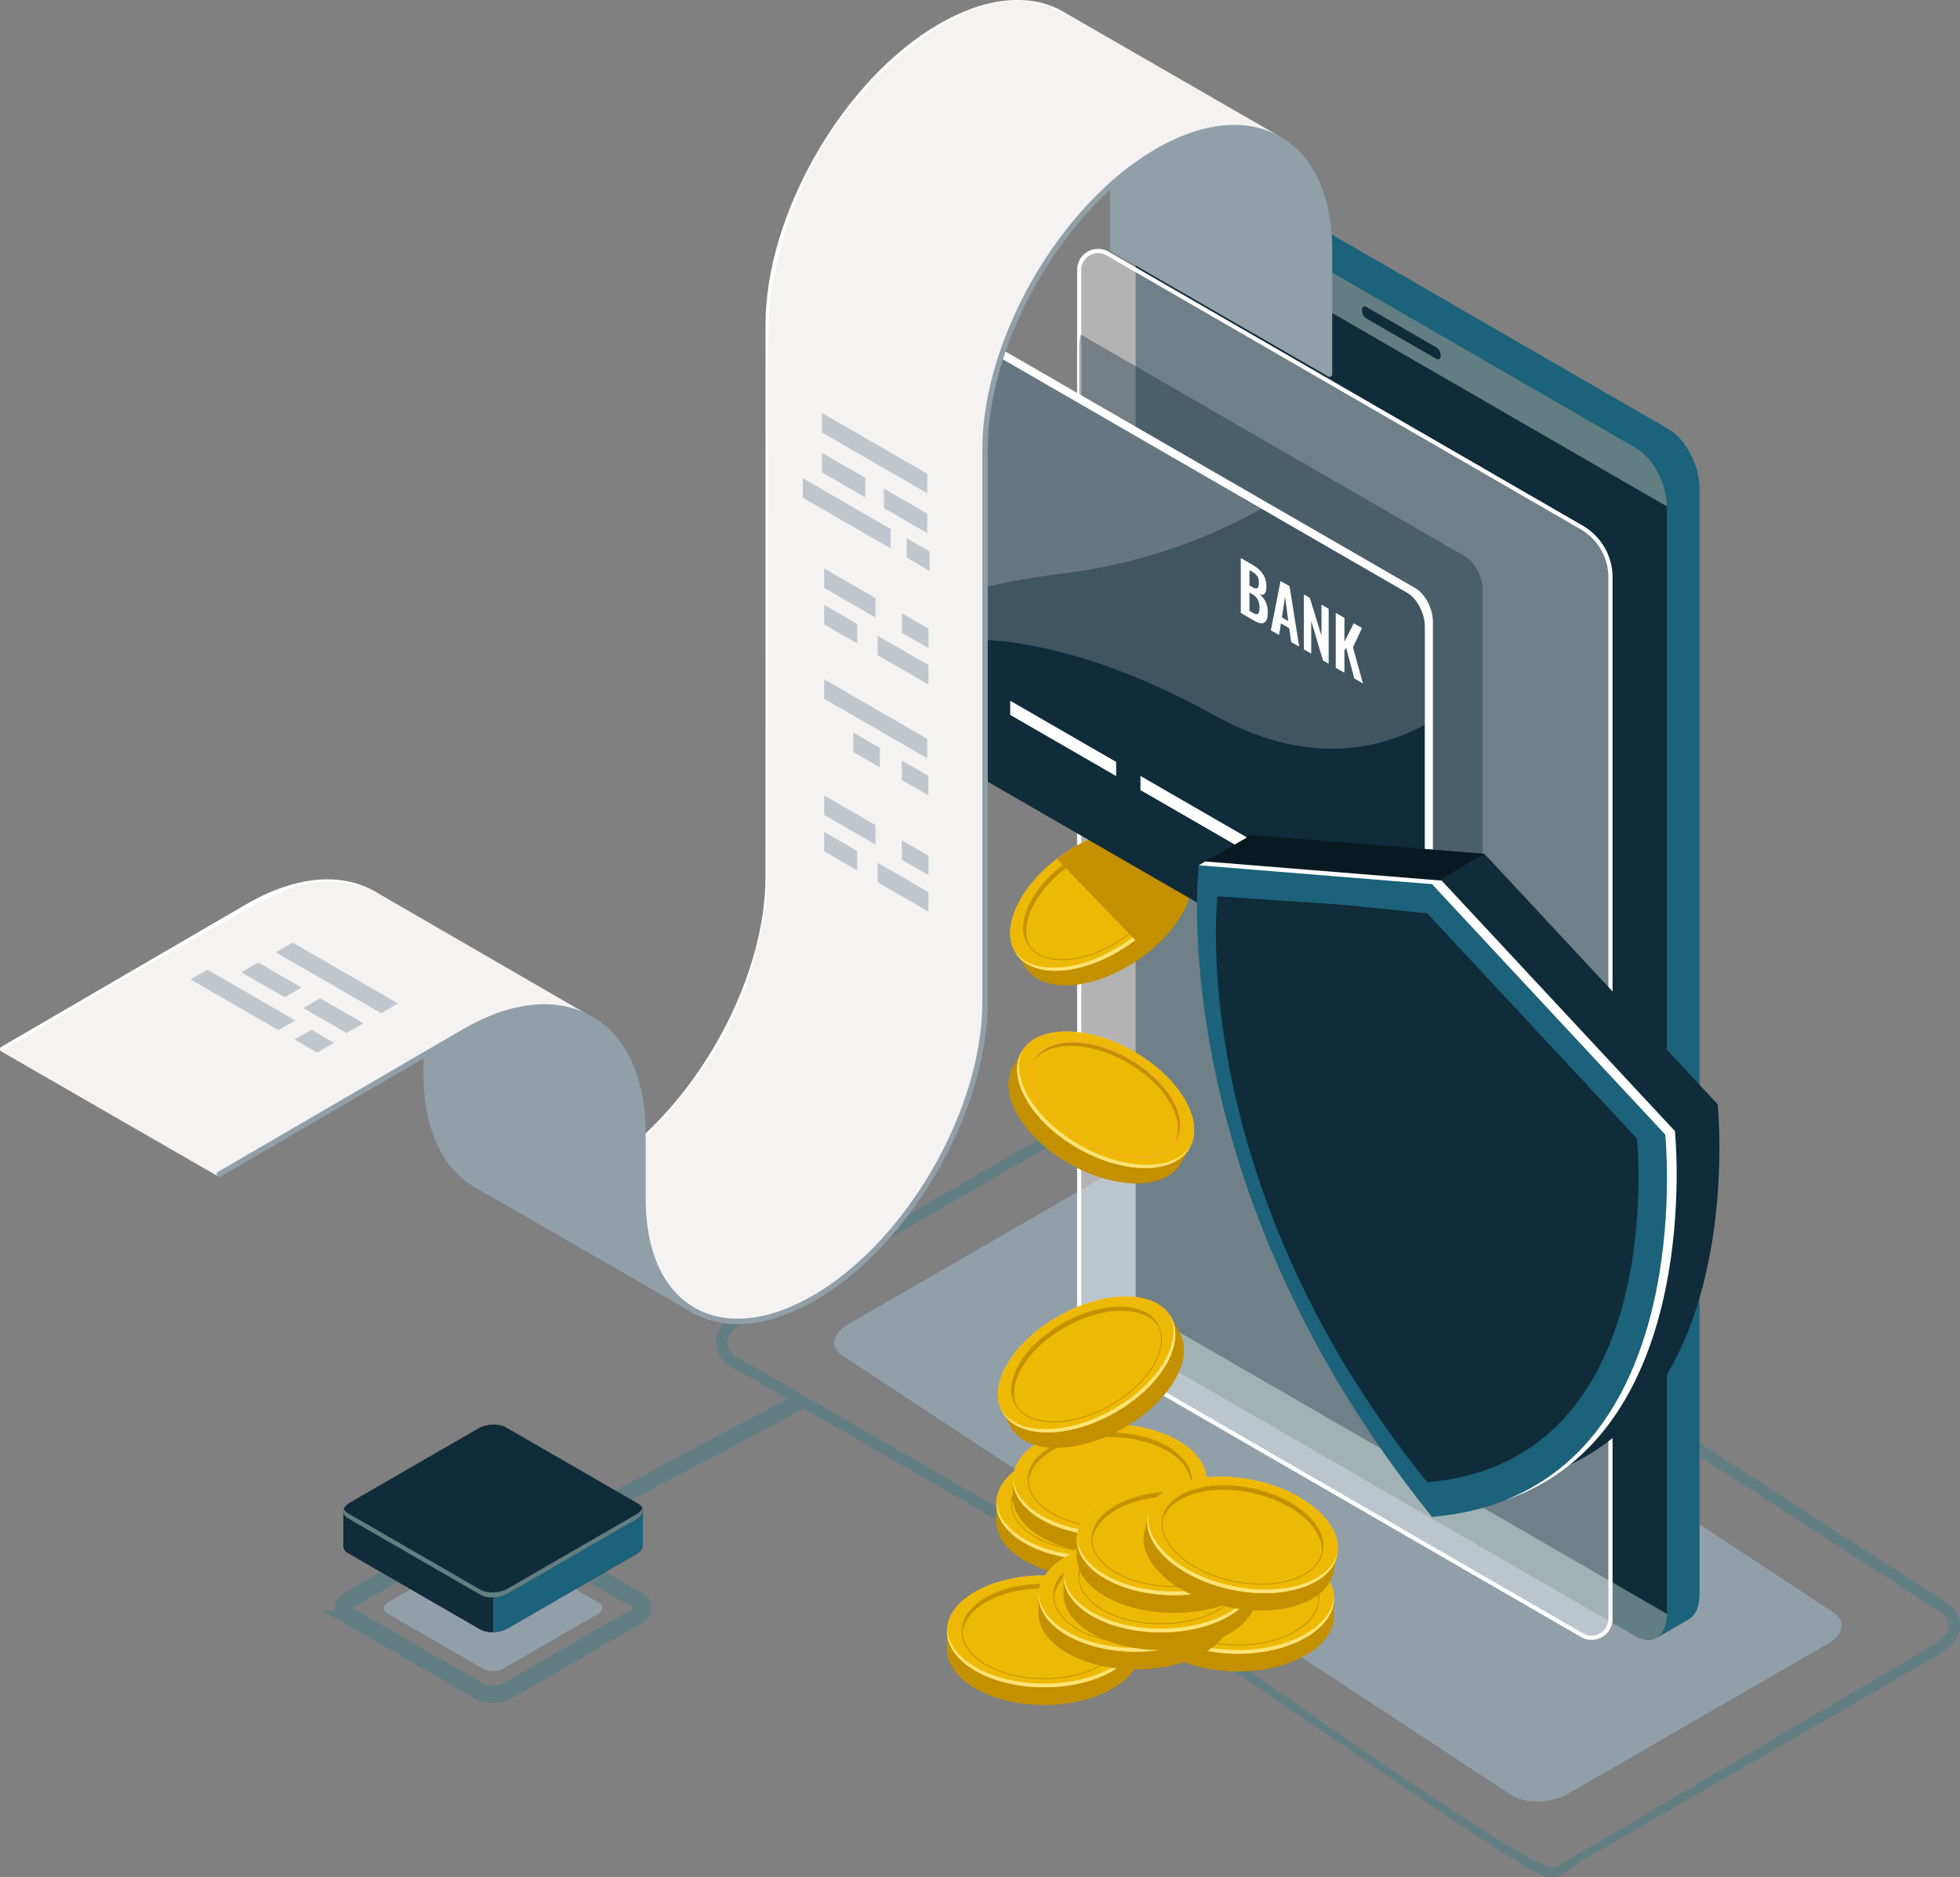 <svg id="Gruppe_4394" data-name="Gruppe 4394" xmlns="http://www.w3.org/2000/svg" xmlns:xlink="http://www.w3.org/1999/xlink" width="745.972" height="714.413" viewBox="0 0 745.972 714.413"><rect x="0" y="0" width="745.972" height="714.413" fill="#808080" stroke="none"/><defs><clipPath id="clip-path"><rect id="Rechteck_2256" data-name="Rechteck 2256" width="745.972" height="714.413" fill="none"/></clipPath><clipPath id="clip-path-3"><path id="Pfad_6199" data-name="Pfad 6199" d="M383.8,633.826,669.681,818.87l126.728-81.839L517.808,551.94Z" transform="translate(-383.799 -551.94)" fill="none"/></clipPath><clipPath id="clip-path-5"><rect id="Rechteck_2247" data-name="Rechteck 2247" width="202.202" height="527.796" fill="none"/></clipPath><clipPath id="clip-path-6"><rect id="Rechteck_2248" data-name="Rechteck 2248" width="153.563" height="249.34" fill="none"/></clipPath><clipPath id="clip-path-7"><rect id="Rechteck_2249" data-name="Rechteck 2249" width="225.689" height="182.719" fill="none"/></clipPath><clipPath id="clip-path-8"><rect id="Rechteck_2250" data-name="Rechteck 2250" width="163.53" height="145.882" fill="none"/></clipPath><clipPath id="clip-path-9"><rect id="Rechteck_2251" data-name="Rechteck 2251" width="281.215" height="243.407" fill="none"/></clipPath><clipPath id="clip-path-10"><rect id="Rechteck_2253" data-name="Rechteck 2253" width="83.122" height="47.991" fill="none"/></clipPath><clipPath id="clip-path-11"><path id="Pfad_6336" data-name="Pfad 6336" d="M224.058,708.725a12.148,12.148,0,0,0-5.912,1.476h0l-48.839,28.2c-3.094,1.785-3.429,4.486-.751,6.034L218.9,773.5c2.679,1.546,7.357,1.352,10.452-.433l48.839-28.2c3.094-1.784,3.429-4.486.751-6.034L228.6,709.77a9.233,9.233,0,0,0-4.275-1.049c-.089,0-.176,0-.265,0" transform="translate(-166.748 -708.721)" fill="none"/></clipPath><linearGradient id="linear-gradient" x1="-1.121" y1="2.398" x2="-1.115" y2="2.398" gradientUnits="objectBoundingBox"><stop offset="0" stop-color="#53196f"/><stop offset="1" stop-color="#672074"/></linearGradient></defs><g id="Gruppe_4393" data-name="Gruppe 4393" clip-path="url(#clip-path)"><g id="Gruppe_4367" data-name="Gruppe 4367"><g id="Gruppe_4366" data-name="Gruppe 4366" clip-path="url(#clip-path)"><path id="Pfad_6197" data-name="Pfad 6197" d="M659.958,827.7c-4.769.123-162.136-109.323-166.355-111.549L353.811,635.437a10.7,10.7,0,0,1-6.093-9.124c0-4.2,2.975-8.328,8.169-11.326l135.635-78.311c9.322-5.379,23.01-5.9,31.153-1.2L815.126,724.529a10.689,10.689,0,0,1,6.092,9.124c0,4.2-2.977,8.328-8.169,11.331L677.41,823.291c-10.346,7.534-11.339,7.369-17.45,4.409M495.74,712.455c6.719,3.887,163.633,117.939,171.49,113.4L810.911,741.3c3.838-2.215,6.041-5,6.038-7.634A6.759,6.759,0,0,0,813,728.237L520.544,539.167c-6.724-3.887-19.034-3.332-26.894,1.2L358.02,618.678c-3.836,2.217-6.039,5-6.039,7.635a6.77,6.77,0,0,0,3.956,5.427Z" transform="translate(-75.247 -115.184)" fill="#627e82"/></g></g><g id="Gruppe_4369" data-name="Gruppe 4369" transform="translate(300.744 432.499)"><g id="Gruppe_4368" data-name="Gruppe 4368" clip-path="url(#clip-path-3)"><path id="Pfad_6198" data-name="Pfad 6198" d="M663.4,806.114l-254.581-167.2c-5.425-3.134-4.744-8.6,1.523-12.219l98.888-57.1c6.263-3.615,15.738-4.009,21.163-.871L784.974,735.924c5.423,3.134,4.744,8.6-1.523,12.219l-98.892,57.09c-6.261,3.617-15.735,4.008-21.16.871" transform="translate(-388.421 -555.115)" fill="#909fa8"/></g></g><g id="Gruppe_4386" data-name="Gruppe 4386"><g id="Gruppe_4385" data-name="Gruppe 4385" clip-path="url(#clip-path)"><path id="Pfad_6200" data-name="Pfad 6200" d="M755.686,179.546,577.015,76.3c-2.881-1.664-5.518-1.8-7.564-.688l-12.128,7.074,7.927,4.786V506.1c0,8.664,5.267,18.728,11.765,22.48l176.6,102.049-2.518,8.963,12.223-7.113-.014,0c2.533-1.415,4.144-4.761,4.144-9.546V202.026c0-8.663-5.268-18.728-11.766-22.48" transform="translate(-120.606 -16.207)" fill="#1b627a"/><path id="Pfad_6201" data-name="Pfad 6201" d="M742.049,641.035,563.379,537.791c-6.5-3.752-11.766-13.816-11.766-22.48V94.4c0-8.663,5.267-12.646,11.766-8.895l178.67,103.244c6.5,3.752,11.766,13.816,11.766,22.48V632.14c0,8.664-5.268,12.647-11.766,8.895" transform="translate(-119.37 -18.199)" fill="#627e82"/><path id="Pfad_6202" data-name="Pfad 6202" d="M753.815,635.2,551.613,518.37V96.878l202.2,116.829Z" transform="translate(-119.37 -20.965)" fill="#102b39"/><g id="Gruppe_4372" data-name="Gruppe 4372" transform="translate(410.743 95.509)" opacity="0.4"><g id="Gruppe_4371" data-name="Gruppe 4371"><g id="Gruppe_4370" data-name="Gruppe 4370" clip-path="url(#clip-path-5)"><path id="Pfad_6203" data-name="Pfad 6203" d="M715.58,648.7,535.112,544.433a21.885,21.885,0,0,1-10.936-18.949V129.093a7.2,7.2,0,0,1,10.8-6.232L715.441,227.133a21.883,21.883,0,0,1,10.936,18.949V642.473a7.2,7.2,0,0,1-10.8,6.232" transform="translate(-524.176 -121.885)" fill="#fff"/></g></g></g><path id="Pfad_6204" data-name="Pfad 6204" d="M718.959,650.258a7.984,7.984,0,0,1-4-1.083L534.492,544.9a22.747,22.747,0,0,1-11.333-19.639V128.873a7.994,7.994,0,0,1,11.993-6.922L715.62,226.221a22.747,22.747,0,0,1,11.335,19.639V642.252a8.026,8.026,0,0,1-8,8.007m-3.2-2.464a6.4,6.4,0,0,0,9.6-5.543V245.861A21.148,21.148,0,0,0,714.824,227.6L534.353,123.331a6.4,6.4,0,0,0-9.6,5.542V525.263a21.144,21.144,0,0,0,10.536,18.259Z" transform="translate(-113.213 -26.156)" fill="#fff"/><path id="Pfad_6205" data-name="Pfad 6205" d="M689.849,168.8l-26.714-15.423a3.934,3.934,0,0,1-1.642-3.138c0-1.209.736-1.765,1.642-1.241l26.714,15.423a3.932,3.932,0,0,1,1.642,3.138c0,1.209-.735,1.765-1.642,1.241" transform="translate(-143.149 -32.202)" fill="#102b39"/><g id="Gruppe_4375" data-name="Gruppe 4375" transform="translate(410.743 127.292)" opacity="0.38"><g id="Gruppe_4374" data-name="Gruppe 4374"><g id="Gruppe_4373" data-name="Gruppe 4373" clip-path="url(#clip-path-6)"><path id="Pfad_6206" data-name="Pfad 6206" d="M671.115,410.992c3.659,2.112,6.624-.13,6.624-5.007V259.613c0-4.878-2.965-10.544-6.624-12.656L524.74,162.447a24.957,24.957,0,0,0-.563,5.283V326.156Z" transform="translate(-524.176 -162.446)" fill="#102b39"/></g></g></g><path id="Pfad_6207" data-name="Pfad 6207" d="M554.5,410.406l.031,3.635a23.819,23.819,0,0,0-11.8-1.762c-16.565,1.211-35.857,14.314-43.09,29.266a24.042,24.042,0,0,0-2.723,11.36l-3.355-1.11,3.615,5.322,0-.016c3,4.666,9.1,7.261,17.538,6.643,16.565-1.211,35.857-14.315,43.091-29.266,3.616-7.476,3.533-14,.475-18.5Z" transform="translate(-106.807 -88.813)" fill="#c39000"/><path id="Pfad_6208" data-name="Pfad 6208" d="M553.393,427.12c-7.233,14.951-26.525,28.054-43.09,29.266s-24.131-9.926-16.9-24.878,26.525-28.054,43.09-29.266,24.13,9.927,16.9,24.878" transform="translate(-106.181 -87.027)" fill="#ffc957"/><path id="Pfad_6209" data-name="Pfad 6209" d="M553.393,427.12c-7.233,14.951-26.525,28.054-43.09,29.266s-24.131-9.926-16.9-24.878,26.525-28.054,43.09-29.266,24.13,9.927,16.9,24.878" transform="translate(-106.181 -87.027)" fill="#eeb904"/><path id="Pfad_6210" data-name="Pfad 6210" d="M535.161,445.311c-6.644,4.557-14.307,7.643-21.37,8.16-6.842.5-12.121-1.45-14.866-5.491s-2.611-9.667.377-15.842c6.1-12.618,22.448-23.721,36.433-24.744,6.843-.5,12.121,1.45,14.866,5.49s2.611,9.667-.377,15.843c-3.022,6.245-8.552,12.121-15.062,16.584m-20.45-29.25c-6.419,4.4-11.869,10.19-14.848,16.349-2.887,5.965-3.036,11.371-.423,15.219s7.694,5.7,14.3,5.221c13.787-1.01,29.9-11.951,35.917-24.4,2.887-5.965,3.036-11.37.422-15.22s-7.693-5.7-14.3-5.218c-6.963.509-14.522,3.554-21.07,8.044" transform="translate(-107.543 -88.144)" fill="#c39000"/><path id="Pfad_6211" data-name="Pfad 6211" d="M550.031,428.675c-6.072,12.552-22.269,23.552-36.175,24.569S493.6,444.911,499.67,432.36s22.269-23.552,36.175-24.57,20.258,8.334,14.186,20.885" transform="translate(-107.632 -88.23)" fill="#eeb904"/><path id="Pfad_6212" data-name="Pfad 6212" d="M500.5,433.584c6.072-12.552,22.268-23.552,36.175-24.569,6.578-.481,11.462,1.36,14.144,4.76-2.419-4.175-7.646-6.52-14.975-5.984-13.907,1.017-30.1,12.017-36.175,24.569-3.2,6.615-2.947,12.339.042,16.126-2.171-3.746-2.082-8.965.79-14.9" transform="translate(-107.632 -88.23)" fill="#c39000"/><path id="Pfad_6213" data-name="Pfad 6213" d="M553.13,427.591c-7.233,14.951-26.525,28.054-43.09,29.266-7.927.58-13.786-1.674-16.955-5.814,2.921,4.875,9.1,7.606,17.743,6.974,16.565-1.211,35.857-14.314,43.091-29.265,3.771-7.8,3.512-14.551.058-19.063,2.68,4.473,2.615,10.749-.846,17.9" transform="translate(-106.705 -88.657)" fill="#ffe376"/><path id="Pfad_6214" data-name="Pfad 6214" d="M553.258,444.8a46.307,46.307,0,0,0,8.828-12.112c3.616-7.476,3.533-14,.476-18.5l-3.786-5.573c-.052-.077-.122-.142-.176-.218-.081-.114-.156-.233-.241-.345.023.038.037.081.06.12-3.151-4.208-9.022-6.519-17.015-5.934-9.376.686-19.62,5.184-28.062,11.667l29.825,30.9Z" transform="translate(-111.088 -87.027)" fill="#c39000"/><path id="Pfad_6215" data-name="Pfad 6215" d="M626.773,251.618,414.33,128.965a4.231,4.231,0,0,0-4.328-.343v-.01l-3.158,1.843s.729.1,1.462.205a8.44,8.44,0,0,0-.6,3.312V280.343c0,4.877,2.966,10.544,6.624,12.656L626.773,415.653a6.476,6.476,0,0,0,1.173.531v1.66L631.12,416H631.1c1.4-.809,2.3-2.681,2.3-5.35V264.275c0-4.878-2.965-10.545-6.624-12.657" transform="translate(-88.042 -27.737)" fill="#fff"/><path id="Pfad_6216" data-name="Pfad 6216" d="M623.082,417.943,410.639,295.29c-3.658-2.113-6.624-7.779-6.624-12.657V136.262c0-4.878,2.966-7.12,6.624-5.008L623.082,253.909c3.659,2.112,6.624,7.779,6.624,12.656V412.936c0,4.877-2.965,7.119-6.624,5.007" transform="translate(-87.43 -28.232)" fill="#102b39"/><path id="Pfad_6217" data-name="Pfad 6217" d="M602.656,291.927V271.034l4.433,2.56a14.738,14.738,0,0,1,2.187,1.519,10.168,10.168,0,0,1,1.659,1.816,7.534,7.534,0,0,1,1.1,2.29,9.6,9.6,0,0,1,.358,2.766q-.008,3.861-2.662,2.784a8.2,8.2,0,0,1,2.4,3,9.7,9.7,0,0,1,.8,4.024q.009,2.977-1.287,3.775t-3.79-.644Zm3.3-10.47,1.027.59q1.452.838,2,.436t.547-2.1a5.812,5.812,0,0,0-.181-1.535,3.172,3.172,0,0,0-.607-1.176,5.232,5.232,0,0,0-.943-.907,14.334,14.334,0,0,0-1.382-.888l-.457-.265Zm0,9.689,1.212.7c.983.567,1.661.7,2.04.385s.567-1.075.567-2.294a6.677,6.677,0,0,0-.638-3.109,5.307,5.307,0,0,0-2.145-2.088l-1.037-.6Z" transform="translate(-130.416 -58.652)" fill="#fff"/><path id="Pfad_6218" data-name="Pfad 6218" d="M617.264,300.949l3.678-18.771,3.438,1.986,3.667,23.01-3.067-1.77-.73-5.274-3.134-1.809-.742,4.424Zm4.2-4.91,2.422,1.4-1.211-9.279Z" transform="translate(-133.577 -61.064)" fill="#fff"/><path id="Pfad_6219" data-name="Pfad 6219" d="M633.3,309.616V288.724l2.272,1.309L640,304.425V292.592l2.728,1.576v20.893l-2.161-1.247-4.474-15.022v12.438Z" transform="translate(-137.047 -62.481)" fill="#fff"/><path id="Pfad_6220" data-name="Pfad 6220" d="M648.785,318.559V297.665l3.3,1.9v9.074l3.557-7.02,3.143,1.815-3.458,7.352,3.819,13.749-3.286-1.9-3.12-11.632-.655.983v8.469Z" transform="translate(-140.399 -64.415)" fill="#fff"/><path id="Pfad_6221" data-name="Pfad 6221" d="M467.732,332.486,427.4,309.2v-5.389L467.732,327.1Z" transform="translate(-92.491 -65.746)" fill="#fff"/><path id="Pfad_6222" data-name="Pfad 6222" d="M530.99,369.008l-40.327-23.283v-5.389L530.99,363.62Z" transform="translate(-106.181 -73.65)" fill="#fff"/><path id="Pfad_6223" data-name="Pfad 6223" d="M594.249,405.53l-40.327-23.283v-5.389l40.327,23.283Z" transform="translate(-119.87 -81.553)" fill="#fff"/><path id="Pfad_6224" data-name="Pfad 6224" d="M657.507,442.053,617.18,418.77v-5.389l40.327,23.284Z" transform="translate(-133.559 -89.457)" fill="#fff"/><g id="Gruppe_4378" data-name="Gruppe 4378" transform="translate(316.586 102.228)" opacity="0.2"><g id="Gruppe_4377" data-name="Gruppe 4377"><g id="Gruppe_4376" data-name="Gruppe 4376" clip-path="url(#clip-path-7)"><path id="Pfad_6225" data-name="Pfad 6225" d="M623.082,253.909,410.64,131.255c-3.659-2.113-6.625.13-6.625,5.007V282.634a13.973,13.973,0,0,0,.313,2.725c11.3-8.172,57.26-33.44,145.052,14.993,31.962,17.633,58.685,15.3,80.326,3.757V266.565c0-4.877-2.965-10.543-6.624-12.656" transform="translate(-404.016 -130.46)" fill="#fff"/></g></g></g><g id="Gruppe_4381" data-name="Gruppe 4381" transform="translate(316.586 102.228)" opacity="0.2"><g id="Gruppe_4380" data-name="Gruppe 4380"><g id="Gruppe_4379" data-name="Gruppe 4379" clip-path="url(#clip-path-8)"><path id="Pfad_6226" data-name="Pfad 6226" d="M492.076,246.464a206.418,206.418,0,0,0,75.47-24.619L410.64,131.255c-3.659-2.113-6.625.13-6.625,5.007V276.342c15.663-12.354,42.451-24,88.061-29.878" transform="translate(-404.016 -130.46)" fill="#fff"/></g></g></g><path id="Pfad_6227" data-name="Pfad 6227" d="M557.59,727.366l-2.03,3.015a23.825,23.825,0,0,0-8.736-8.127c-14.347-8.369-37.668-8.473-52.088-.234a24.043,24.043,0,0,0-8.671,7.83l-2.139-2.814-.029,6.434.013-.01c-.165,5.546,3.4,11.133,10.707,15.4,14.347,8.369,37.668,8.473,52.088.233,7.211-4.12,10.831-9.547,10.854-14.989Z" transform="translate(-104.716 -154.924)" fill="#c39000"/><path id="Pfad_6228" data-name="Pfad 6228" d="M546.743,739.6c-14.421,8.24-37.741,8.136-52.088-.233s-14.287-21.833.133-30.074,37.741-8.135,52.088.233,14.287,21.833-.133,30.073" transform="translate(-104.724 -152.17)" fill="#ffc957"/><path id="Pfad_6229" data-name="Pfad 6229" d="M546.743,739.6c-14.421,8.24-37.741,8.136-52.088-.233s-14.287-21.833.133-30.074,37.741-8.135,52.088.233,14.287,21.833-.133,30.073" transform="translate(-104.724 -152.17)" fill="#eeb904"/><path id="Pfad_6230" data-name="Pfad 6230" d="M522.474,743.459c-8.057,0-16.123-1.788-22.24-5.357-5.926-3.456-9.176-8.051-9.156-12.936s3.315-9.449,9.271-12.853c12.171-6.954,31.929-6.867,44.04.2,5.926,3.457,9.177,8.049,9.156,12.934s-3.314,9.449-9.27,12.853c-6.024,3.441-13.908,5.16-21.8,5.16m-.324-35.689c-7.783,0-15.551,1.692-21.492,5.086-5.754,3.286-8.935,7.66-8.956,12.312s3.12,9.055,8.844,12.395c11.941,6.965,31.414,7.052,43.418.194,5.754-3.286,8.935-7.66,8.956-12.313s-3.12-9.053-8.844-12.392c-6.031-3.518-13.986-5.281-21.927-5.281" transform="translate(-106.27 -153.03)" fill="#c39000"/><path id="Pfad_6231" data-name="Pfad 6231" d="M544.207,738.112c-12.107,6.918-31.685,6.83-43.729-.2s-11.995-18.329.111-25.247,31.685-6.83,43.729.2,11.995,18.329-.112,25.247" transform="translate(-106.357 -153.113)" fill="#eeb904"/><path id="Pfad_6232" data-name="Pfad 6232" d="M500.584,714.149c12.107-6.917,31.685-6.83,43.729.2,5.7,3.323,8.685,7.6,8.974,11.924.365-4.811-2.619-9.7-8.967-13.4-12.045-7.026-31.623-7.113-43.729-.2-6.379,3.645-9.407,8.509-9.085,13.323.328-4.317,3.353-8.57,9.079-11.843" transform="translate(-106.358 -153.113)" fill="#c39000"/><path id="Pfad_6233" data-name="Pfad 6233" d="M546.752,743.831c-14.421,8.24-37.741,8.136-52.088-.233-6.866-4-10.423-9.177-10.7-14.385-.348,5.673,3.206,11.423,10.689,15.786,14.347,8.369,37.668,8.474,52.088.234,7.52-4.3,11.125-10.014,10.829-15.689-.319,5.2-3.922,10.343-10.822,14.287" transform="translate(-104.727 -157.804)" fill="#ffe376"/><path id="Pfad_6234" data-name="Pfad 6234" d="M565.659,715.849l-2.03,3.015a23.824,23.824,0,0,0-8.736-8.127c-14.347-8.369-37.668-8.473-52.088-.234a24.04,24.04,0,0,0-8.67,7.83l-2.14-2.814-.029,6.434.013-.01c-.165,5.546,3.4,11.133,10.706,15.4,14.347,8.369,37.668,8.473,52.088.233,7.211-4.12,10.831-9.547,10.855-14.989Z" transform="translate(-106.463 -152.432)" fill="#c39000"/><path id="Pfad_6235" data-name="Pfad 6235" d="M554.812,728.084c-14.421,8.24-37.741,8.136-52.088-.233s-14.287-21.833.133-30.074,37.741-8.135,52.088.234,14.287,21.833-.133,30.073" transform="translate(-106.471 -149.678)" fill="#ffc957"/><path id="Pfad_6236" data-name="Pfad 6236" d="M554.812,728.084c-14.421,8.24-37.741,8.136-52.088-.233s-14.287-21.833.133-30.074,37.741-8.135,52.088.234,14.287,21.833-.133,30.073" transform="translate(-106.471 -149.678)" fill="#eeb904"/><path id="Pfad_6237" data-name="Pfad 6237" d="M530.543,731.942c-8.057,0-16.122-1.788-22.24-5.357-5.926-3.456-9.177-8.051-9.156-12.936s3.315-9.449,9.271-12.853c12.171-6.954,31.929-6.867,44.041.2,5.926,3.457,9.177,8.05,9.156,12.934s-3.314,9.45-9.27,12.853c-6.024,3.441-13.909,5.159-21.8,5.159m-.324-35.689c-7.783,0-15.551,1.692-21.492,5.086-5.754,3.286-8.935,7.661-8.956,12.312s3.119,9.054,8.844,12.4c11.941,6.965,31.414,7.052,43.418.193,5.754-3.286,8.935-7.66,8.956-12.313s-3.12-9.053-8.844-12.392c-6.031-3.518-13.986-5.281-21.927-5.281" transform="translate(-108.017 -150.538)" fill="#c39000"/><path id="Pfad_6238" data-name="Pfad 6238" d="M552.276,726.595c-12.107,6.918-31.685,6.83-43.729-.2s-11.995-18.329.111-25.247,31.684-6.83,43.729.2,11.995,18.329-.112,25.247" transform="translate(-108.103 -150.62)" fill="#eeb904"/><path id="Pfad_6239" data-name="Pfad 6239" d="M508.652,702.632c12.107-6.918,31.685-6.83,43.729.2,5.7,3.323,8.684,7.6,8.973,11.924.365-4.811-2.619-9.7-8.967-13.4-12.045-7.026-31.623-7.113-43.729-.2-6.38,3.645-9.408,8.509-9.086,13.323.328-4.318,3.353-8.57,9.079-11.843" transform="translate(-108.104 -150.62)" fill="#c39000"/><path id="Pfad_6240" data-name="Pfad 6240" d="M554.821,732.314c-14.421,8.24-37.741,8.135-52.088-.234-6.866-4-10.423-9.176-10.7-14.384-.348,5.672,3.207,11.423,10.689,15.786,14.347,8.369,37.668,8.474,52.088.233,7.52-4.3,11.126-10.014,10.829-15.689-.32,5.2-3.923,10.343-10.823,14.287" transform="translate(-106.473 -155.311)" fill="#ffe376"/><path id="Pfad_6241" data-name="Pfad 6241" d="M627.6,773.088l-2.03,3.015a23.825,23.825,0,0,0-8.736-8.127c-14.347-8.369-37.667-8.474-52.088-.234a24.043,24.043,0,0,0-8.67,7.83l-2.14-2.814-.028,6.434.013-.01c-.165,5.545,3.4,11.133,10.706,15.4,14.347,8.369,37.668,8.473,52.088.233,7.211-4.12,10.831-9.547,10.855-14.989Z" transform="translate(-119.867 -164.819)" fill="#c39000"/><path id="Pfad_6242" data-name="Pfad 6242" d="M616.753,785.323c-14.421,8.24-37.741,8.136-52.088-.233s-14.287-21.833.133-30.074,37.741-8.135,52.088.234,14.287,21.833-.133,30.073" transform="translate(-119.875 -162.065)" fill="#ffc957"/><path id="Pfad_6243" data-name="Pfad 6243" d="M616.753,785.323c-14.421,8.24-37.741,8.136-52.088-.233s-14.287-21.833.133-30.074,37.741-8.135,52.088.234,14.287,21.833-.133,30.073" transform="translate(-119.875 -162.065)" fill="#eeb904"/><path id="Pfad_6244" data-name="Pfad 6244" d="M592.484,789.181c-8.057,0-16.122-1.788-22.24-5.357-5.926-3.456-9.176-8.051-9.156-12.936s3.315-9.449,9.271-12.853c12.171-6.954,31.929-6.867,44.041.2,5.927,3.457,9.177,8.05,9.156,12.934s-3.314,9.449-9.27,12.853c-6.023,3.441-13.908,5.159-21.8,5.159m-.324-35.689c-7.783,0-15.551,1.692-21.492,5.086-5.754,3.286-8.935,7.661-8.956,12.312s3.12,9.054,8.844,12.4c11.941,6.965,31.414,7.051,43.418.193,5.754-3.286,8.935-7.66,8.956-12.313s-3.12-9.053-8.844-12.392c-6.031-3.518-13.986-5.281-21.927-5.281" transform="translate(-121.421 -162.924)" fill="#c39000"/><path id="Pfad_6245" data-name="Pfad 6245" d="M614.216,783.833c-12.107,6.918-31.685,6.83-43.729-.2s-11.995-18.33.112-25.248,31.684-6.83,43.729.2,11.995,18.329-.112,25.247" transform="translate(-121.507 -163.007)" fill="#eeb904"/><path id="Pfad_6246" data-name="Pfad 6246" d="M570.593,759.87c12.107-6.918,31.685-6.83,43.729.2,5.7,3.323,8.685,7.6,8.974,11.924.365-4.811-2.619-9.7-8.967-13.405-12.045-7.025-31.623-7.113-43.73-.2-6.379,3.645-9.407,8.509-9.085,13.323.328-4.318,3.353-8.57,9.079-11.843" transform="translate(-121.508 -163.007)" fill="#c39000"/><path id="Pfad_6247" data-name="Pfad 6247" d="M616.762,789.553c-14.421,8.24-37.741,8.135-52.088-.233-6.866-4-10.423-9.176-10.7-14.384-.348,5.672,3.207,11.423,10.689,15.786,14.347,8.369,37.668,8.473,52.088.234,7.52-4.3,11.125-10.014,10.828-15.689-.319,5.2-3.922,10.343-10.822,14.287" transform="translate(-119.877 -167.698)" fill="#ffe376"/><path id="Pfad_6248" data-name="Pfad 6248" d="M533.6,789.39l-2.03,3.015a23.825,23.825,0,0,0-8.736-8.127c-14.347-8.369-37.668-8.473-52.088-.234a24.044,24.044,0,0,0-8.671,7.83l-2.139-2.814-.029,6.434.013-.01c-.165,5.546,3.4,11.133,10.706,15.4,14.347,8.369,37.668,8.473,52.088.233,7.211-4.12,10.831-9.547,10.855-14.989Z" transform="translate(-99.526 -168.347)" fill="#c39000"/><path id="Pfad_6249" data-name="Pfad 6249" d="M522.756,801.625c-14.421,8.24-37.741,8.136-52.088-.233s-14.287-21.833.133-30.074,37.741-8.135,52.088.234,14.287,21.833-.133,30.073" transform="translate(-99.534 -165.592)" fill="#ffc957"/><path id="Pfad_6250" data-name="Pfad 6250" d="M522.756,801.625c-14.421,8.24-37.741,8.136-52.088-.233s-14.287-21.833.133-30.074,37.741-8.135,52.088.234,14.287,21.833-.133,30.073" transform="translate(-99.534 -165.592)" fill="#eeb904"/><path id="Pfad_6251" data-name="Pfad 6251" d="M498.487,805.484c-8.057,0-16.122-1.788-22.24-5.357-5.926-3.456-9.176-8.051-9.156-12.936s3.315-9.449,9.271-12.853c12.171-6.954,31.929-6.867,44.04.2,5.927,3.457,9.177,8.05,9.156,12.934s-3.314,9.449-9.27,12.853c-6.023,3.441-13.908,5.159-21.8,5.159m-.324-35.689c-7.783,0-15.551,1.692-21.492,5.086-5.754,3.286-8.935,7.66-8.956,12.312s3.12,9.054,8.844,12.4c11.941,6.965,31.414,7.051,43.418.193,5.754-3.286,8.935-7.66,8.956-12.313s-3.12-9.053-8.844-12.392c-6.031-3.518-13.986-5.281-21.927-5.281" transform="translate(-101.08 -166.452)" fill="#c39000"/><path id="Pfad_6252" data-name="Pfad 6252" d="M520.22,800.136c-12.107,6.918-31.685,6.831-43.729-.2s-11.995-18.33.112-25.248,31.684-6.83,43.729.2,11.995,18.329-.112,25.247" transform="translate(-101.166 -166.535)" fill="#eeb904"/><path id="Pfad_6253" data-name="Pfad 6253" d="M476.6,776.173c12.107-6.918,31.685-6.83,43.729.2,5.7,3.323,8.685,7.6,8.974,11.924.365-4.811-2.619-9.7-8.967-13.405-12.045-7.025-31.623-7.113-43.729-.2-6.379,3.645-9.407,8.509-9.085,13.323.328-4.318,3.353-8.57,9.079-11.842" transform="translate(-101.167 -166.535)" fill="#c39000"/><path id="Pfad_6254" data-name="Pfad 6254" d="M522.765,805.856c-14.421,8.24-37.741,8.135-52.088-.234-6.866-4-10.423-9.176-10.7-14.384-.348,5.673,3.206,11.423,10.689,15.786,14.347,8.369,37.668,8.473,52.088.234,7.52-4.3,11.126-10.014,10.829-15.689-.319,5.2-3.922,10.343-10.822,14.287" transform="translate(-99.536 -171.226)" fill="#ffe376"/><path id="Pfad_6255" data-name="Pfad 6255" d="M578.075,772.106l-2.03,3.015a23.825,23.825,0,0,0-8.736-8.127c-14.347-8.369-37.668-8.473-52.088-.233a24.041,24.041,0,0,0-8.671,7.829l-2.139-2.813-.029,6.433.013-.009c-.165,5.545,3.4,11.133,10.706,15.4,14.347,8.369,37.668,8.473,52.088.233,7.211-4.12,10.831-9.547,10.855-14.989Z" transform="translate(-109.149 -164.606)" fill="#c39000"/><path id="Pfad_6256" data-name="Pfad 6256" d="M567.228,784.34c-14.42,8.24-37.741,8.136-52.088-.233s-14.287-21.833.133-30.074,37.741-8.135,52.088.234,14.287,21.833-.133,30.073" transform="translate(-109.157 -161.852)" fill="#ffc957"/><path id="Pfad_6257" data-name="Pfad 6257" d="M567.228,784.34c-14.42,8.24-37.741,8.136-52.088-.233s-14.287-21.833.133-30.074,37.741-8.135,52.088.234,14.287,21.833-.133,30.073" transform="translate(-109.157 -161.852)" fill="#eeb904"/><path id="Pfad_6258" data-name="Pfad 6258" d="M542.959,788.2c-8.057,0-16.122-1.788-22.24-5.357-5.926-3.456-9.176-8.052-9.156-12.936s3.315-9.45,9.271-12.853c12.171-6.954,31.929-6.867,44.041.2,5.927,3.457,9.177,8.049,9.156,12.934s-3.314,9.449-9.27,12.853c-6.024,3.442-13.908,5.16-21.8,5.16m-.324-35.689c-7.784,0-15.551,1.692-21.492,5.086-5.754,3.286-8.935,7.66-8.956,12.312s3.12,9.055,8.844,12.4c11.941,6.965,31.414,7.052,43.418.193,5.754-3.286,8.935-7.66,8.956-12.313s-3.12-9.053-8.844-12.392c-6.031-3.518-13.986-5.281-21.927-5.281" transform="translate(-110.703 -162.712)" fill="#c39000"/><path id="Pfad_6259" data-name="Pfad 6259" d="M564.691,782.852c-12.107,6.918-31.685,6.83-43.729-.2s-11.995-18.329.111-25.247,31.685-6.83,43.729.2,11.995,18.329-.112,25.247" transform="translate(-110.79 -162.795)" fill="#eeb904"/><path id="Pfad_6260" data-name="Pfad 6260" d="M521.068,758.889c12.107-6.918,31.685-6.83,43.729.2,5.7,3.322,8.685,7.6,8.974,11.924.365-4.811-2.619-9.7-8.967-13.4-12.045-7.025-31.623-7.113-43.729-.2-6.379,3.645-9.407,8.509-9.085,13.323.328-4.318,3.353-8.57,9.079-11.842" transform="translate(-110.791 -162.795)" fill="#c39000"/><path id="Pfad_6261" data-name="Pfad 6261" d="M567.236,788.572c-14.421,8.24-37.741,8.136-52.088-.233-6.866-4.005-10.423-9.177-10.7-14.385-.348,5.672,3.207,11.423,10.689,15.786,14.347,8.369,37.668,8.474,52.088.233,7.52-4.3,11.125-10.014,10.829-15.689-.319,5.2-3.922,10.343-10.822,14.287" transform="translate(-109.16 -167.486)" fill="#ffe376"/><path id="Pfad_6262" data-name="Pfad 6262" d="M590.231,762.712l-2.03,3.015a23.824,23.824,0,0,0-8.736-8.127c-14.347-8.369-37.668-8.473-52.088-.233a24.034,24.034,0,0,0-8.671,7.829l-2.14-2.814-.028,6.434.013-.009c-.165,5.545,3.4,11.133,10.707,15.4,14.347,8.369,37.668,8.473,52.088.233,7.211-4.12,10.831-9.547,10.854-14.989Z" transform="translate(-111.78 -162.573)" fill="#c39000"/><path id="Pfad_6263" data-name="Pfad 6263" d="M579.384,774.947c-14.42,8.24-37.741,8.136-52.088-.233s-14.287-21.833.133-30.074,37.741-8.135,52.088.233,14.287,21.833-.133,30.073" transform="translate(-111.788 -159.819)" fill="#ffc957"/><path id="Pfad_6264" data-name="Pfad 6264" d="M579.384,774.947c-14.42,8.24-37.741,8.136-52.088-.233s-14.287-21.833.133-30.074,37.741-8.135,52.088.233,14.287,21.833-.133,30.073" transform="translate(-111.788 -159.819)" fill="#eeb904"/><path id="Pfad_6265" data-name="Pfad 6265" d="M555.115,778.806c-8.057,0-16.122-1.788-22.24-5.357-5.926-3.456-9.176-8.052-9.156-12.936s3.315-9.449,9.271-12.853c12.171-6.954,31.929-6.867,44.041.2,5.926,3.457,9.177,8.049,9.156,12.934s-3.314,9.449-9.27,12.853c-6.024,3.442-13.908,5.16-21.8,5.16m-.324-35.689c-7.783,0-15.551,1.692-21.492,5.086-5.754,3.286-8.935,7.661-8.956,12.312s3.12,9.055,8.844,12.395c11.941,6.965,31.414,7.052,43.418.194,5.754-3.286,8.935-7.66,8.956-12.313s-3.119-9.053-8.844-12.392c-6.031-3.518-13.986-5.281-21.927-5.281" transform="translate(-113.334 -160.679)" fill="#c39000"/><path id="Pfad_6266" data-name="Pfad 6266" d="M576.847,773.458c-12.107,6.918-31.685,6.83-43.729-.2s-11.995-18.329.111-25.247,31.685-6.83,43.729.2,11.995,18.329-.112,25.247" transform="translate(-113.42 -160.762)" fill="#eeb904"/><path id="Pfad_6267" data-name="Pfad 6267" d="M533.225,749.495c12.107-6.918,31.685-6.83,43.729.2,5.7,3.322,8.685,7.6,8.974,11.924.365-4.811-2.619-9.7-8.967-13.405-12.045-7.026-31.623-7.113-43.729-.2-6.379,3.645-9.407,8.509-9.085,13.323.328-4.318,3.353-8.57,9.079-11.843" transform="translate(-113.421 -160.762)" fill="#c39000"/><path id="Pfad_6268" data-name="Pfad 6268" d="M579.393,779.177c-14.42,8.24-37.741,8.136-52.088-.233-6.866-4.005-10.423-9.177-10.7-14.385-.348,5.672,3.207,11.423,10.689,15.786,14.347,8.369,37.668,8.474,52.088.234,7.52-4.3,11.126-10.014,10.829-15.689-.319,5.2-3.922,10.344-10.822,14.287" transform="translate(-111.79 -165.453)" fill="#ffe376"/><path id="Pfad_6269" data-name="Pfad 6269" d="M596.671,744.644l-2.03,3.015a23.82,23.82,0,0,0-8.736-8.127c-14.347-8.37-37.668-8.474-52.088-.233a24.041,24.041,0,0,0-8.671,7.83l-2.139-2.814-.029,6.434.013-.01c-.165,5.546,3.4,11.133,10.706,15.4,14.347,8.369,37.668,8.473,52.088.233,7.211-4.12,10.831-9.547,10.855-14.989Z" transform="translate(-113.174 -158.663)" fill="#c39000"/><path id="Pfad_6270" data-name="Pfad 6270" d="M585.824,756.878c-14.421,8.24-37.741,8.136-52.088-.233s-14.287-21.833.133-30.074,37.741-8.135,52.088.234,14.287,21.833-.133,30.073" transform="translate(-113.182 -155.909)" fill="#ffc957"/><path id="Pfad_6271" data-name="Pfad 6271" d="M585.824,756.878c-14.421,8.24-37.741,8.136-52.088-.233s-14.287-21.833.133-30.074,37.741-8.135,52.088.234,14.287,21.833-.133,30.073" transform="translate(-113.182 -155.909)" fill="#eeb904"/><path id="Pfad_6272" data-name="Pfad 6272" d="M561.555,760.737c-8.057,0-16.122-1.788-22.24-5.357-5.926-3.456-9.176-8.051-9.156-12.936s3.315-9.449,9.271-12.853c12.171-6.954,31.929-6.867,44.041.2,5.927,3.457,9.177,8.049,9.156,12.934s-3.314,9.449-9.27,12.853c-6.023,3.442-13.908,5.16-21.8,5.16m-.324-35.689c-7.783,0-15.551,1.692-21.492,5.086-5.754,3.286-8.935,7.66-8.956,12.312s3.12,9.055,8.844,12.395c11.941,6.965,31.414,7.052,43.418.194,5.754-3.286,8.935-7.66,8.956-12.313s-3.12-9.053-8.844-12.392c-6.031-3.518-13.986-5.281-21.927-5.281" transform="translate(-114.728 -156.769)" fill="#c39000"/><path id="Pfad_6273" data-name="Pfad 6273" d="M583.287,755.388c-12.107,6.918-31.685,6.83-43.729-.2s-11.995-18.329.112-25.247,31.684-6.83,43.729.2,11.995,18.329-.112,25.247" transform="translate(-114.814 -156.852)" fill="#eeb904"/><path id="Pfad_6274" data-name="Pfad 6274" d="M539.665,731.426c12.107-6.918,31.685-6.83,43.729.2,5.7,3.322,8.685,7.6,8.974,11.924.365-4.811-2.619-9.7-8.967-13.4-12.045-7.025-31.623-7.113-43.729-.2-6.379,3.645-9.407,8.509-9.085,13.323.327-4.318,3.353-8.57,9.079-11.843" transform="translate(-114.815 -156.852)" fill="#c39000"/><path id="Pfad_6275" data-name="Pfad 6275" d="M585.833,761.109c-14.42,8.24-37.741,8.136-52.088-.233-6.866-4.005-10.423-9.177-10.7-14.384-.348,5.672,3.207,11.422,10.689,15.786,14.347,8.369,37.668,8.474,52.088.233,7.52-4.3,11.125-10.014,10.829-15.689-.319,5.2-3.922,10.344-10.822,14.287" transform="translate(-113.184 -161.543)" fill="#ffe376"/><path id="Pfad_6276" data-name="Pfad 6276" d="M629.143,749.726l-2.6,2.536a23.815,23.815,0,0,0-6.887-9.742c-12.33-11.129-35.136-16-50.937-10.89a24.037,24.037,0,0,0-10.09,5.889l-1.519-3.192-1.345,6.292.015-.006c-1.3,5.393,1.045,11.592,7.329,17.263,12.33,11.128,35.136,16,50.937,10.89,7.9-2.557,12.556-7.128,13.693-12.45Z" transform="translate(-120.197 -157.887)" fill="#c39000"/><path id="Pfad_6277" data-name="Pfad 6277" d="M615.838,759.482c-15.8,5.114-38.607.238-50.938-10.89s-9.516-24.3,6.286-29.409,38.608-.238,50.938,10.89,9.516,24.3-6.286,29.409" transform="translate(-120.583 -155.193)" fill="#ffc957"/><path id="Pfad_6278" data-name="Pfad 6278" d="M615.838,759.482c-15.8,5.114-38.607.238-50.938-10.89s-9.516-24.3,6.286-29.409,38.608-.238,50.938,10.89,9.516,24.3-6.286,29.409" transform="translate(-120.583 -155.193)" fill="#eeb904"/><path id="Pfad_6279" data-name="Pfad 6279" d="M591.476,758.033c-7.886-1.649-15.415-5.05-20.673-9.795-5.093-4.6-7.334-9.759-6.313-14.536s5.178-8.571,11.7-10.683c13.337-4.315,32.659-.187,43.068,9.209,5.093,4.6,7.334,9.757,6.314,14.535s-5.179,8.571-11.705,10.683c-6.6,2.135-14.67,2.2-22.4.588m6.988-35c-7.619-1.593-15.569-1.527-22.078.579-6.3,2.04-10.314,5.669-11.286,10.218s1.2,9.5,6.12,13.943c10.263,9.261,29.306,13.333,42.459,9.076,6.306-2.039,10.314-5.669,11.287-10.22s-1.2-9.5-6.121-13.94c-5.183-4.677-12.61-8.032-20.381-9.657" transform="translate(-122.105 -156.093)" fill="#c39000"/><path id="Pfad_6280" data-name="Pfad 6280" d="M613.862,757.232c-13.266,4.293-32.412.2-42.763-9.142s-7.989-20.4,5.277-24.69,32.412-.2,42.763,9.142,7.989,20.4-5.278,24.69" transform="translate(-122.192 -156.176)" fill="#eeb904"/><path id="Pfad_6281" data-name="Pfad 6281" d="M576.1,724.847c13.266-4.293,32.412-.2,42.763,9.142,4.9,4.419,6.943,9.22,6.342,13.508,1.342-4.634-.578-10.032-6.033-14.956-10.351-9.343-29.5-13.435-42.763-9.143-6.991,2.263-10.95,6.4-11.62,11.182,1.2-4.159,5.036-7.7,11.31-9.734" transform="translate(-122.221 -156.176)" fill="#c39000"/><path id="Pfad_6282" data-name="Pfad 6282" d="M616.133,761.922c-15.8,5.114-38.608.238-50.938-10.891-5.9-5.325-8.324-11.115-7.524-16.268-1.5,5.481.8,11.837,7.231,17.64,12.331,11.128,35.136,16,50.938,10.89,8.24-2.667,12.94-7.525,13.811-13.14-1.378,5.029-5.956,9.322-13.518,11.769" transform="translate(-120.586 -159.004)" fill="#ffe376"/><path id="Pfad_6283" data-name="Pfad 6283" d="M558.784,547.366l-3.252,1.624a23.82,23.82,0,0,0-3.6-11.375c-8.366-14.348-28.613-25.921-45.221-25.85a24.049,24.049,0,0,0-11.4,2.545l-.477-3.5-3.193,5.585.016,0c-2.874,4.745-2.526,11.361,1.737,18.673,8.366,14.348,28.613,25.921,45.221,25.85,8.305-.036,14.128-2.976,16.829-7.7Z" transform="translate(-105.991 -110.54)" fill="#c39000"/><path id="Pfad_6284" data-name="Pfad 6284" d="M542.878,552.94c-16.608.071-36.856-11.5-45.222-25.85s-1.685-26.038,14.924-26.11,36.855,11.5,45.221,25.85,1.685,26.038-14.924,26.109" transform="translate(-106.913 -108.413)" fill="#ffc957"/><path id="Pfad_6285" data-name="Pfad 6285" d="M542.878,552.94c-16.608.071-36.856-11.5-45.222-25.85s-1.685-26.038,14.924-26.11,36.855,11.5,45.221,25.85,1.685,26.038-14.924,26.109" transform="translate(-106.913 -108.413)" fill="#eeb904"/><path id="Pfad_6286" data-name="Pfad 6286" d="M520.335,543.9c-7.012-3.967-13.151-9.494-16.719-15.612-3.456-5.926-4.023-11.526-1.6-15.767s7.537-6.593,14.4-6.622c14.017-.06,31.172,9.744,38.234,21.858,3.456,5.927,4.024,11.524,1.6,15.766s-7.538,6.592-14.4,6.622c-6.937.029-14.645-2.358-21.516-6.244m17.292-31.222c-6.775-3.833-14.369-6.185-21.21-6.155-6.627.027-11.549,2.268-13.857,6.306s-1.743,9.417,1.595,15.143c6.965,11.942,23.87,21.605,37.695,21.547,6.627-.027,11.549-2.268,13.858-6.307s1.743-9.416-1.6-15.141c-3.517-6.031-9.573-11.484-16.484-15.393" transform="translate(-108.317 -109.479)" fill="#ffa341"/><path id="Pfad_6287" data-name="Pfad 6287" d="M541.939,549.923c-13.943.06-30.94-9.656-37.965-21.7s-1.414-21.859,12.529-21.92,30.941,9.656,37.965,21.7,1.414,21.859-12.53,21.92" transform="translate(-108.406 -109.565)" fill="#eeb904"/><path id="Pfad_6288" data-name="Pfad 6288" d="M516.07,507.587c13.943-.06,30.94,9.656,37.965,21.7,3.322,5.7,3.815,10.894,1.939,14.8,2.687-4.007,2.5-9.734-1.2-16.082-7.023-12.046-24.02-21.762-37.965-21.7-7.348.031-12.378,2.774-14.467,7.122,2.412-3.6,7.139-5.809,13.733-5.837" transform="translate(-108.707 -109.565)" fill="#c39000"/><path id="Pfad_6289" data-name="Pfad 6289" d="M543.575,553.685c-16.608.071-36.855-11.5-45.221-25.85-4-6.866-4.553-13.119-2.227-17.786-3.1,4.766-2.833,11.52,1.53,19,8.366,14.348,28.614,25.921,45.222,25.85,8.661-.038,14.614-3.239,17.15-8.323-2.84,4.372-8.507,7.071-16.454,7.106" transform="translate(-106.915 -110.376)" fill="#ffe376"/><path id="Pfad_6290" data-name="Pfad 6290" d="M551.016,639.693l-.28,3.624a23.828,23.828,0,0,0-11.607-2.764c-16.608-.207-36.949,11.2-45.432,25.479a24.04,24.04,0,0,0-3.683,11.086l-3.249-1.393,3.147,5.611.007-.015c2.591,4.905,8.443,8.011,16.906,8.116,16.608.208,36.949-11.2,45.432-25.479,4.242-7.14,4.716-13.646,2.053-18.393Z" transform="translate(-105.337 -138.431)" fill="#c39000"/><path id="Pfad_6291" data-name="Pfad 6291" d="M548.507,655.92c-8.483,14.279-28.824,25.686-45.432,25.479s-23.194-11.951-14.711-26.229,28.825-25.686,45.432-25.479,23.195,11.951,14.711,26.229" transform="translate(-104.882 -136.266)" fill="#ffc957"/><path id="Pfad_6292" data-name="Pfad 6292" d="M548.507,655.92c-8.483,14.279-28.824,25.686-45.432,25.479s-23.194-11.951-14.711-26.229,28.825-25.686,45.432-25.479,23.195,11.951,14.711,26.229" transform="translate(-104.882 -136.266)" fill="#eeb904"/><path id="Pfad_6293" data-name="Pfad 6293" d="M528.935,672.318c-7.009,3.972-14.908,6.393-21.989,6.3-6.86-.085-11.954-2.48-14.344-6.741s-1.775-9.855,1.729-15.753c7.161-12.051,24.393-21.717,38.414-21.541,6.86.085,11.952,2.479,14.342,6.739s1.775,9.855-1.729,15.753c-3.544,5.964-9.556,11.346-16.423,15.238m-17.878-30.89c-6.771,3.837-12.7,9.14-16.19,15.022-3.385,5.7-4,11.07-1.722,15.127s7.179,6.34,13.806,6.424c13.823.172,30.807-9.354,37.87-21.239,3.385-5.7,4-11.069,1.72-15.128s-7.177-6.339-13.8-6.421c-6.981-.087-14.772,2.3-21.68,6.216" transform="translate(-106.29 -137.326)" fill="#c39000"/><path id="Pfad_6294" data-name="Pfad 6294" d="M545.179,657.005c-7.122,11.987-24.2,21.564-38.141,21.39s-19.472-10.032-12.35-22.02,24.2-21.565,38.141-21.39,19.472,10.032,12.35,22.02" transform="translate(-106.379 -137.412)" fill="#eeb904"/><path id="Pfad_6295" data-name="Pfad 6295" d="M495.412,657.667c7.122-11.987,24.2-21.564,38.141-21.39,6.595.082,11.3,2.334,13.686,5.95-2.054-4.366-7.061-7.149-14.41-7.241-13.943-.174-31.019,9.4-38.141,21.39-3.753,6.317-3.989,12.042-1.335,16.071-1.844-3.918-1.309-9.109,2.059-14.779" transform="translate(-106.379 -137.412)" fill="#c39000"/><path id="Pfad_6296" data-name="Pfad 6296" d="M548.189,656.7c-8.483,14.279-28.824,25.686-45.432,25.479-7.947-.1-13.592-2.844-16.4-7.24,2.494,5.106,8.422,8.356,17.083,8.464,16.608.208,36.948-11.2,45.431-25.479,4.424-7.446,4.742-14.2,1.686-18.989,2.288,4.686,1.687,10.933-2.372,17.766" transform="translate(-105.249 -138.266)" fill="#ffe376"/><path id="Pfad_6297" data-name="Pfad 6297" d="M785.074,508.035l-88.77-95.32-88.77-7.182S593.268,525.87,696.3,653.506c103.036-8.66,88.77-145.472,88.77-145.472" transform="translate(-131.327 -87.758)" fill="#102b39"/><path id="Pfad_6298" data-name="Pfad 6298" d="M602.2,405.533l-19.973,11.531L671,424.245l19.973-11.531Z" transform="translate(-125.996 -87.758)" fill="#091922"/><path id="Pfad_6299" data-name="Pfad 6299" d="M759.585,522.75l-88.77-95.321-36.5-3.688-52.269-3.493s-14.267,120.337,88.769,247.973c103.036-8.66,88.77-145.471,88.77-145.471" transform="translate(-125.811 -90.943)" fill="#1b627a"/><path id="Pfad_6300" data-name="Pfad 6300" d="M759.77,522.351,671,427.03l-88.769-7.182,2.509-1.448,89.95,7.277L763.46,521s11.909,114.368-64.821,140.576c72.654-28.561,61.131-139.223,61.131-139.223" transform="translate(-125.996 -90.543)" fill="#fff"/><path id="Pfad_6301" data-name="Pfad 6301" d="M750.8,527.5l-79.812-85.7-32.817-3.316-47-3.141s-12.827,108.194,79.813,222.951C763.625,650.5,750.8,527.5,750.8,527.5" transform="translate(-127.801 -94.208)" fill="#102b39"/><path id="Pfad_6302" data-name="Pfad 6302" d="M.514,490.83l93.259-54.3c18.474-10.668,35.9-12.354,49.061-4.76s20.407,23.532,20.407,44.864v6.833c-.66.447-1.35.882-2.057,1.313v-8.146c0-20.566-6.883-35.867-19.378-43.082s-29.194-5.525-47,4.758l-93.26,54.3a1.028,1.028,0,0,1-1.028-1.78" transform="translate(0 -92.423)" fill="#fff"/><path id="Pfad_6303" data-name="Pfad 6303" d="M359.024,333.721V123.557c0-42.067,29.64-93.406,66.074-114.438,17.841-10.3,34.672-11.934,47.387-4.6S492.2,27.253,492.2,47.856V62.511l-2.057,2.056V47.856c0-19.838-6.637-34.593-18.686-41.55S443.307.98,426.126,10.9C390.26,31.6,361.081,82.143,361.081,123.557V333.721c0,34.869-20.518,76.138-48.34,100.971v-2.758c26.723-24.558,46.283-64.436,46.283-98.213" transform="translate(-67.678 0)" fill="#fff"/><path id="Pfad_6304" data-name="Pfad 6304" d="M312.482,433.921s23.742-24.185,32.986-44.116,14.033-38.39,14.195-54.843.322-157.914.322-157.914-1.016-58.651,1.452-67.908,8.28-58.661,56.671-94.147,72.546,2.8,72.263,22.8,0,32.8,0,32.8-26.51,21.453-36.511,52.1-10.968,25.324-11.129,55.81-.323,185.121-.323,185.121,2.24,27.157-4.516,48.176-18.916,44.317-33.336,59.574-35.7,33.282-55.381,31.508-32.906-9.033-36.7-40.164Z" transform="translate(-67.622 -0.105)" fill="#f4f3f2"/><path id="Pfad_6305" data-name="Pfad 6305" d="M516.6,5.773l81.555,47.016-63.61,18.944Z" transform="translate(-111.794 -1.249)" fill="#f4f3f2"/><path id="Pfad_6306" data-name="Pfad 6306" d="M207.755,496.9v9.432c4.537-3.285,25.867-17.863,46.133-17.147,22.824.806,30.486,21.695,30.486,21.695s5.4,15.593,5,22.905c-.07,1.264-.13,2.754-.183,4.343.128-.116.259-.222.386-.338v2.758c-.155.138-.315.264-.469.4-.186,7.035-.244,14.773-.244,14.773s-.2,13.913,1.775,23.066c3.548,16.453,17.481,25.794,18.553,27.254L225.5,557.858c-.073-.042-.153-.068-.226-.111-.114-.066-.22-.145-.334-.212l-.423-.244-.049-.056c-12.1-7.468-18.77-22.5-18.77-42.511V498.212c.707-.431,1.4-.867,2.057-1.313" transform="translate(-44.514 -105.855)" fill="#909fa8"/><path id="Pfad_6307" data-name="Pfad 6307" d="M228.56,481.569l-85.616-49.556a42.642,42.642,0,0,0-32.258-1.209C93.029,437.267.506,492.773.506,492.773l82.658,47.621s96.043-59.5,107.313-62.49c23.133-6.129,38.084,3.666,38.084,3.666" transform="translate(-0.109 -92.667)" fill="#f4f3f2"/><path id="Pfad_6308" data-name="Pfad 6308" d="M541.193,82.191h0c3.376-3.207,19.123-17.1,42.1-20.611,26.023-3.978,36.777,26.453,36.777,26.453s3.01,15.808,2.9,25.163-.778,43.332-.778,43.332L539.7,109.006v-.012a1.021,1.021,0,0,1-.567-.906V83.968c.686-.685,1.371-1.092,2.057-1.777" transform="translate(-116.67 -13.248)" fill="#909fa8"/><path id="Pfad_6309" data-name="Pfad 6309" d="M303.544,517.053c9.1,0,19.165-3.037,29.582-9.053,36.17-20.881,65.595-71.85,65.595-113.612V184.223c0-41.412,29.179-91.952,65.046-112.662,17.181-9.915,33.278-11.548,45.33-4.592s18.686,21.715,18.686,41.553v46.985a1.028,1.028,0,0,0,2.057,0V108.522c0-20.6-7-35.992-19.715-43.332s-29.544-5.709-47.387,4.592c-36.434,21.036-66.075,72.375-66.075,114.441V394.387c0,41.109-28.963,91.277-64.566,111.833-17.05,9.842-33.029,11.465-44.992,4.557s-18.547-21.551-18.547-41.241V444.878c0-21.333-7.247-37.266-20.409-44.865s-30.583-5.908-49.059,4.761l-93.257,54.3a1.028,1.028,0,1,0,1.028,1.78l93.257-54.3c17.811-10.283,34.506-11.975,47-4.759s19.38,22.517,19.38,43.083v24.658c0,20.456,6.953,35.734,19.576,43.023a34.486,34.486,0,0,0,17.466,4.494" transform="translate(-22.791 -13.128)" fill="#909fa8"/><g id="Gruppe_4384" data-name="Gruppe 4384" transform="translate(72.537 157.182)" opacity="0.52"><g id="Gruppe_4383" data-name="Gruppe 4383"><g id="Gruppe_4382" data-name="Gruppe 4382" clip-path="url(#clip-path-9)"><path id="Pfad_6310" data-name="Pfad 6310" d="M449.055,273.823V266.4l-8.654-5v7.42Z" transform="translate(-167.84 -213.751)" fill="#909fa8"/><path id="Pfad_6311" data-name="Pfad 6311" d="M415.721,236.875v-7.42l-16.484-9.517v7.42Z" transform="translate(-158.932 -204.777)" fill="#909fa8"/><path id="Pfad_6312" data-name="Pfad 6312" d="M439.306,231.143v-7.42l-40.069-23.134v7.42Z" transform="translate(-158.932 -200.59)" fill="#909fa8"/><path id="Pfad_6313" data-name="Pfad 6313" d="M423.367,258.992v-7.42l-33.446-19.309v7.42Z" transform="translate(-156.916 -207.444)" fill="#909fa8"/><path id="Pfad_6314" data-name="Pfad 6314" d="M445.82,254.253v-7.42l-16.484-9.517v7.42Z" transform="translate(-165.446 -208.538)" fill="#909fa8"/><path id="Pfad_6315" data-name="Pfad 6315" d="M437.988,369.376v7.42l10.144,5.857v-7.42Z" transform="translate(-167.318 -237.116)" fill="#909fa8"/><path id="Pfad_6316" data-name="Pfad 6316" d="M414.418,355.767v7.42l10.144,5.857v-7.42Z" transform="translate(-162.217 -234.171)" fill="#909fa8"/><path id="Pfad_6317" data-name="Pfad 6317" d="M400.285,329.905v7.42L439.49,359.96v-7.42Z" transform="translate(-159.159 -228.574)" fill="#909fa8"/><path id="Pfad_6318" data-name="Pfad 6318" d="M419.859,294.785v-7.42l-19.574-11.3v7.42Z" transform="translate(-159.159 -216.923)" fill="#909fa8"/><path id="Pfad_6319" data-name="Pfad 6319" d="M448.133,311.109v-7.42l-10.144-5.857v7.419Z" transform="translate(-167.318 -221.633)" fill="#909fa8"/><path id="Pfad_6320" data-name="Pfad 6320" d="M445.6,327.348v-7.42l-19.324-11.156v7.42Z" transform="translate(-164.783 -224.001)" fill="#909fa8"/><path id="Pfad_6321" data-name="Pfad 6321" d="M412.858,308.445v-7.42l-12.574-7.259v7.42Z" transform="translate(-159.159 -220.753)" fill="#909fa8"/><path id="Pfad_6322" data-name="Pfad 6322" d="M419.859,405.04v-7.42l-19.574-11.3v7.42Z" transform="translate(-159.159 -240.782)" fill="#909fa8"/><path id="Pfad_6323" data-name="Pfad 6323" d="M448.133,421.364v-7.42l-10.144-5.857v7.419Z" transform="translate(-167.318 -245.493)" fill="#909fa8"/><path id="Pfad_6324" data-name="Pfad 6324" d="M445.6,437.6v-7.42l-19.324-11.156v7.42Z" transform="translate(-164.783 -247.86)" fill="#909fa8"/><path id="Pfad_6325" data-name="Pfad 6325" d="M412.858,418.7v-7.42l-12.574-7.259v7.42Z" transform="translate(-159.159 -244.613)" fill="#909fa8"/><path id="Pfad_6326" data-name="Pfad 6326" d="M151.7,508.814l6.426-3.71-8.653-5-6.426,3.71Z" transform="translate(-103.492 -265.406)" fill="#909fa8"/><path id="Pfad_6327" data-name="Pfad 6327" d="M133.7,480.717l6.425-3.71-16.484-9.517-6.425,3.71Z" transform="translate(-97.902 -258.348)" fill="#909fa8"/><path id="Pfad_6328" data-name="Pfad 6328" d="M174.041,484.659l6.425-3.71L140.4,457.815l-6.426,3.71Z" transform="translate(-101.528 -256.254)" fill="#909fa8"/><path id="Pfad_6329" data-name="Pfad 6329" d="M126.013,493.983l6.426-3.71L98.995,470.964l-6.426,3.71Z" transform="translate(-92.569 -259.1)" fill="#909fa8"/><path id="Pfad_6330" data-name="Pfad 6330" d="M163.8,498.095l6.426-3.71-16.483-9.517-6.426,3.71Z" transform="translate(-104.415 -262.108)" fill="#909fa8"/></g></g></g><path id="Pfad_6331" data-name="Pfad 6331" d="M220.929,750.79a.671.671,0,0,1-.57-.3.581.581,0,0,1,.171-.786.556.556,0,0,1,.071-.039L351.42,680.228a.688.688,0,0,1,.9.221.581.581,0,0,1-.171.786.543.543,0,0,1-.07.039L221.256,750.711a.692.692,0,0,1-.327.081" transform="translate(-47.668 -147.185)" fill="#627e82"/><path id="Pfad_6332" data-name="Pfad 6332" d="M220.929,750.79a.671.671,0,0,1-.57-.3.581.581,0,0,1,.171-.786.556.556,0,0,1,.071-.039L351.42,680.228a.688.688,0,0,1,.9.221.581.581,0,0,1-.171.786.543.543,0,0,1-.07.039L221.256,750.711a.692.692,0,0,1-.327.081" transform="translate(-47.668 -147.185)" fill="none" stroke="#627e82" stroke-miterlimit="10" stroke-width="5"/><path id="Pfad_6333" data-name="Pfad 6333" d="M223.237,805.389a10.027,10.027,0,0,1-4.936-1.155l-50.339-29.065a3.853,3.853,0,0,1-2.194-3.286c0-1.513,1.071-3,2.942-4.079l48.842-28.2c3.357-1.937,8.286-2.126,11.219-.432l50.342,29.064a3.85,3.85,0,0,1,2.195,3.286c0,1.512-1.073,3-2.942,4.08l-48.844,28.2a12.881,12.881,0,0,1-6.284,1.587M219.07,802.9c2.42,1.4,6.855,1.2,9.684-.433l48.84-28.194c1.382-.8,2.175-1.8,2.175-2.749a2.435,2.435,0,0,0-1.425-1.954L228,740.5c-2.421-1.4-6.854-1.2-9.684.432l-48.839,28.2c-1.382.8-2.175,1.8-2.175,2.75a2.436,2.436,0,0,0,1.425,1.954Z" transform="translate(-35.873 -159.709)" fill="#627e82"/><path id="Pfad_6334" data-name="Pfad 6334" d="M223.237,805.389a10.027,10.027,0,0,1-4.936-1.155l-50.339-29.065a3.853,3.853,0,0,1-2.194-3.286c0-1.513,1.071-3,2.942-4.079l48.842-28.2c3.357-1.937,8.286-2.126,11.219-.432l50.342,29.064a3.85,3.85,0,0,1,2.195,3.286c0,1.512-1.073,3-2.942,4.08l-48.844,28.2a12.881,12.881,0,0,1-6.284,1.587M219.07,802.9c2.42,1.4,6.855,1.2,9.684-.433l48.84-28.194c1.382-.8,2.175-1.8,2.175-2.749a2.435,2.435,0,0,0-1.425-1.954L228,740.5c-2.421-1.4-6.854-1.2-9.684.432l-48.839,28.2c-1.382.8-2.175,1.8-2.175,2.75a2.436,2.436,0,0,0,1.425,1.954Z" transform="translate(-35.873 -159.709)" fill="none" stroke="#627e82" stroke-miterlimit="10" stroke-width="5"/></g></g><g id="Gruppe_4388" data-name="Gruppe 4388" transform="translate(146.103 588)"><g id="Gruppe_4387" data-name="Gruppe 4387" clip-path="url(#clip-path-10)"><path id="Pfad_6335" data-name="Pfad 6335" d="M224.476,797.616,187.77,776.422c-1.954-1.128-1.708-3.1.549-4.4l35.609-20.561c2.255-1.3,5.667-1.443,7.621-.313l36.707,21.192c1.953,1.128,1.708,3.1-.548,4.4L232.1,797.3c-2.254,1.3-5.666,1.443-7.62.313" transform="translate(-186.451 -750.385)" fill="#909fa8"/></g></g><g id="Gruppe_4390" data-name="Gruppe 4390" transform="translate(130.663 555.352)"><g id="Gruppe_4389" data-name="Gruppe 4389" clip-path="url(#clip-path-11)"><rect id="Rechteck_2254" data-name="Rechteck 2254" width="115.741" height="66.341" transform="translate(-0.87 -0.014)" fill="url(#linear-gradient)"/></g></g><g id="Gruppe_4392" data-name="Gruppe 4392"><g id="Gruppe_4391" data-name="Gruppe 4391" clip-path="url(#clip-path)"><path id="Pfad_6337" data-name="Pfad 6337" d="M296.491,733.855h-57v46.113a12.042,12.042,0,0,0,5.6-1.463l48.836-28.2c1.607-.929,2.463-2.1,2.546-3.234h.013Z" transform="translate(-51.826 -158.808)" fill="#1b627a"/><path id="Pfad_6338" data-name="Pfad 6338" d="M166.747,733.855v13.219h.013a3.03,3.03,0,0,0,1.8,2.8L218.9,778.939a9.467,9.467,0,0,0,4.85,1.03V733.855Z" transform="translate(-36.084 -158.808)" fill="#102b39"/><path id="Pfad_6339" data-name="Pfad 6339" d="M218.9,756.633l-50.343-29.065c-2.678-1.547-2.343-4.249.751-6.034l48.84-28.2c3.094-1.786,7.772-1.979,10.452-.433l50.343,29.066c2.678,1.547,2.342,4.248-.751,6.034l-48.84,28.2c-3.094,1.787-7.772,1.98-10.452.433" transform="translate(-36.085 -149.72)" fill="#102b39"/><path id="Pfad_6340" data-name="Pfad 6340" d="M278.194,734.865l-48.84,28.2c-3.094,1.786-7.773,1.979-10.452.433L168.56,734.431a3.555,3.555,0,0,1-1.589-1.7c-.532,1.324-.034,2.684,1.589,3.62l50.346,29.067c2.678,1.547,7.356,1.352,10.45-.433l48.841-28.2c2.142-1.236,2.928-2.906,2.341-4.333a5.189,5.189,0,0,1-2.341,2.413" transform="translate(-36.089 -158.504)" fill="#627e82"/></g></g></g></svg>